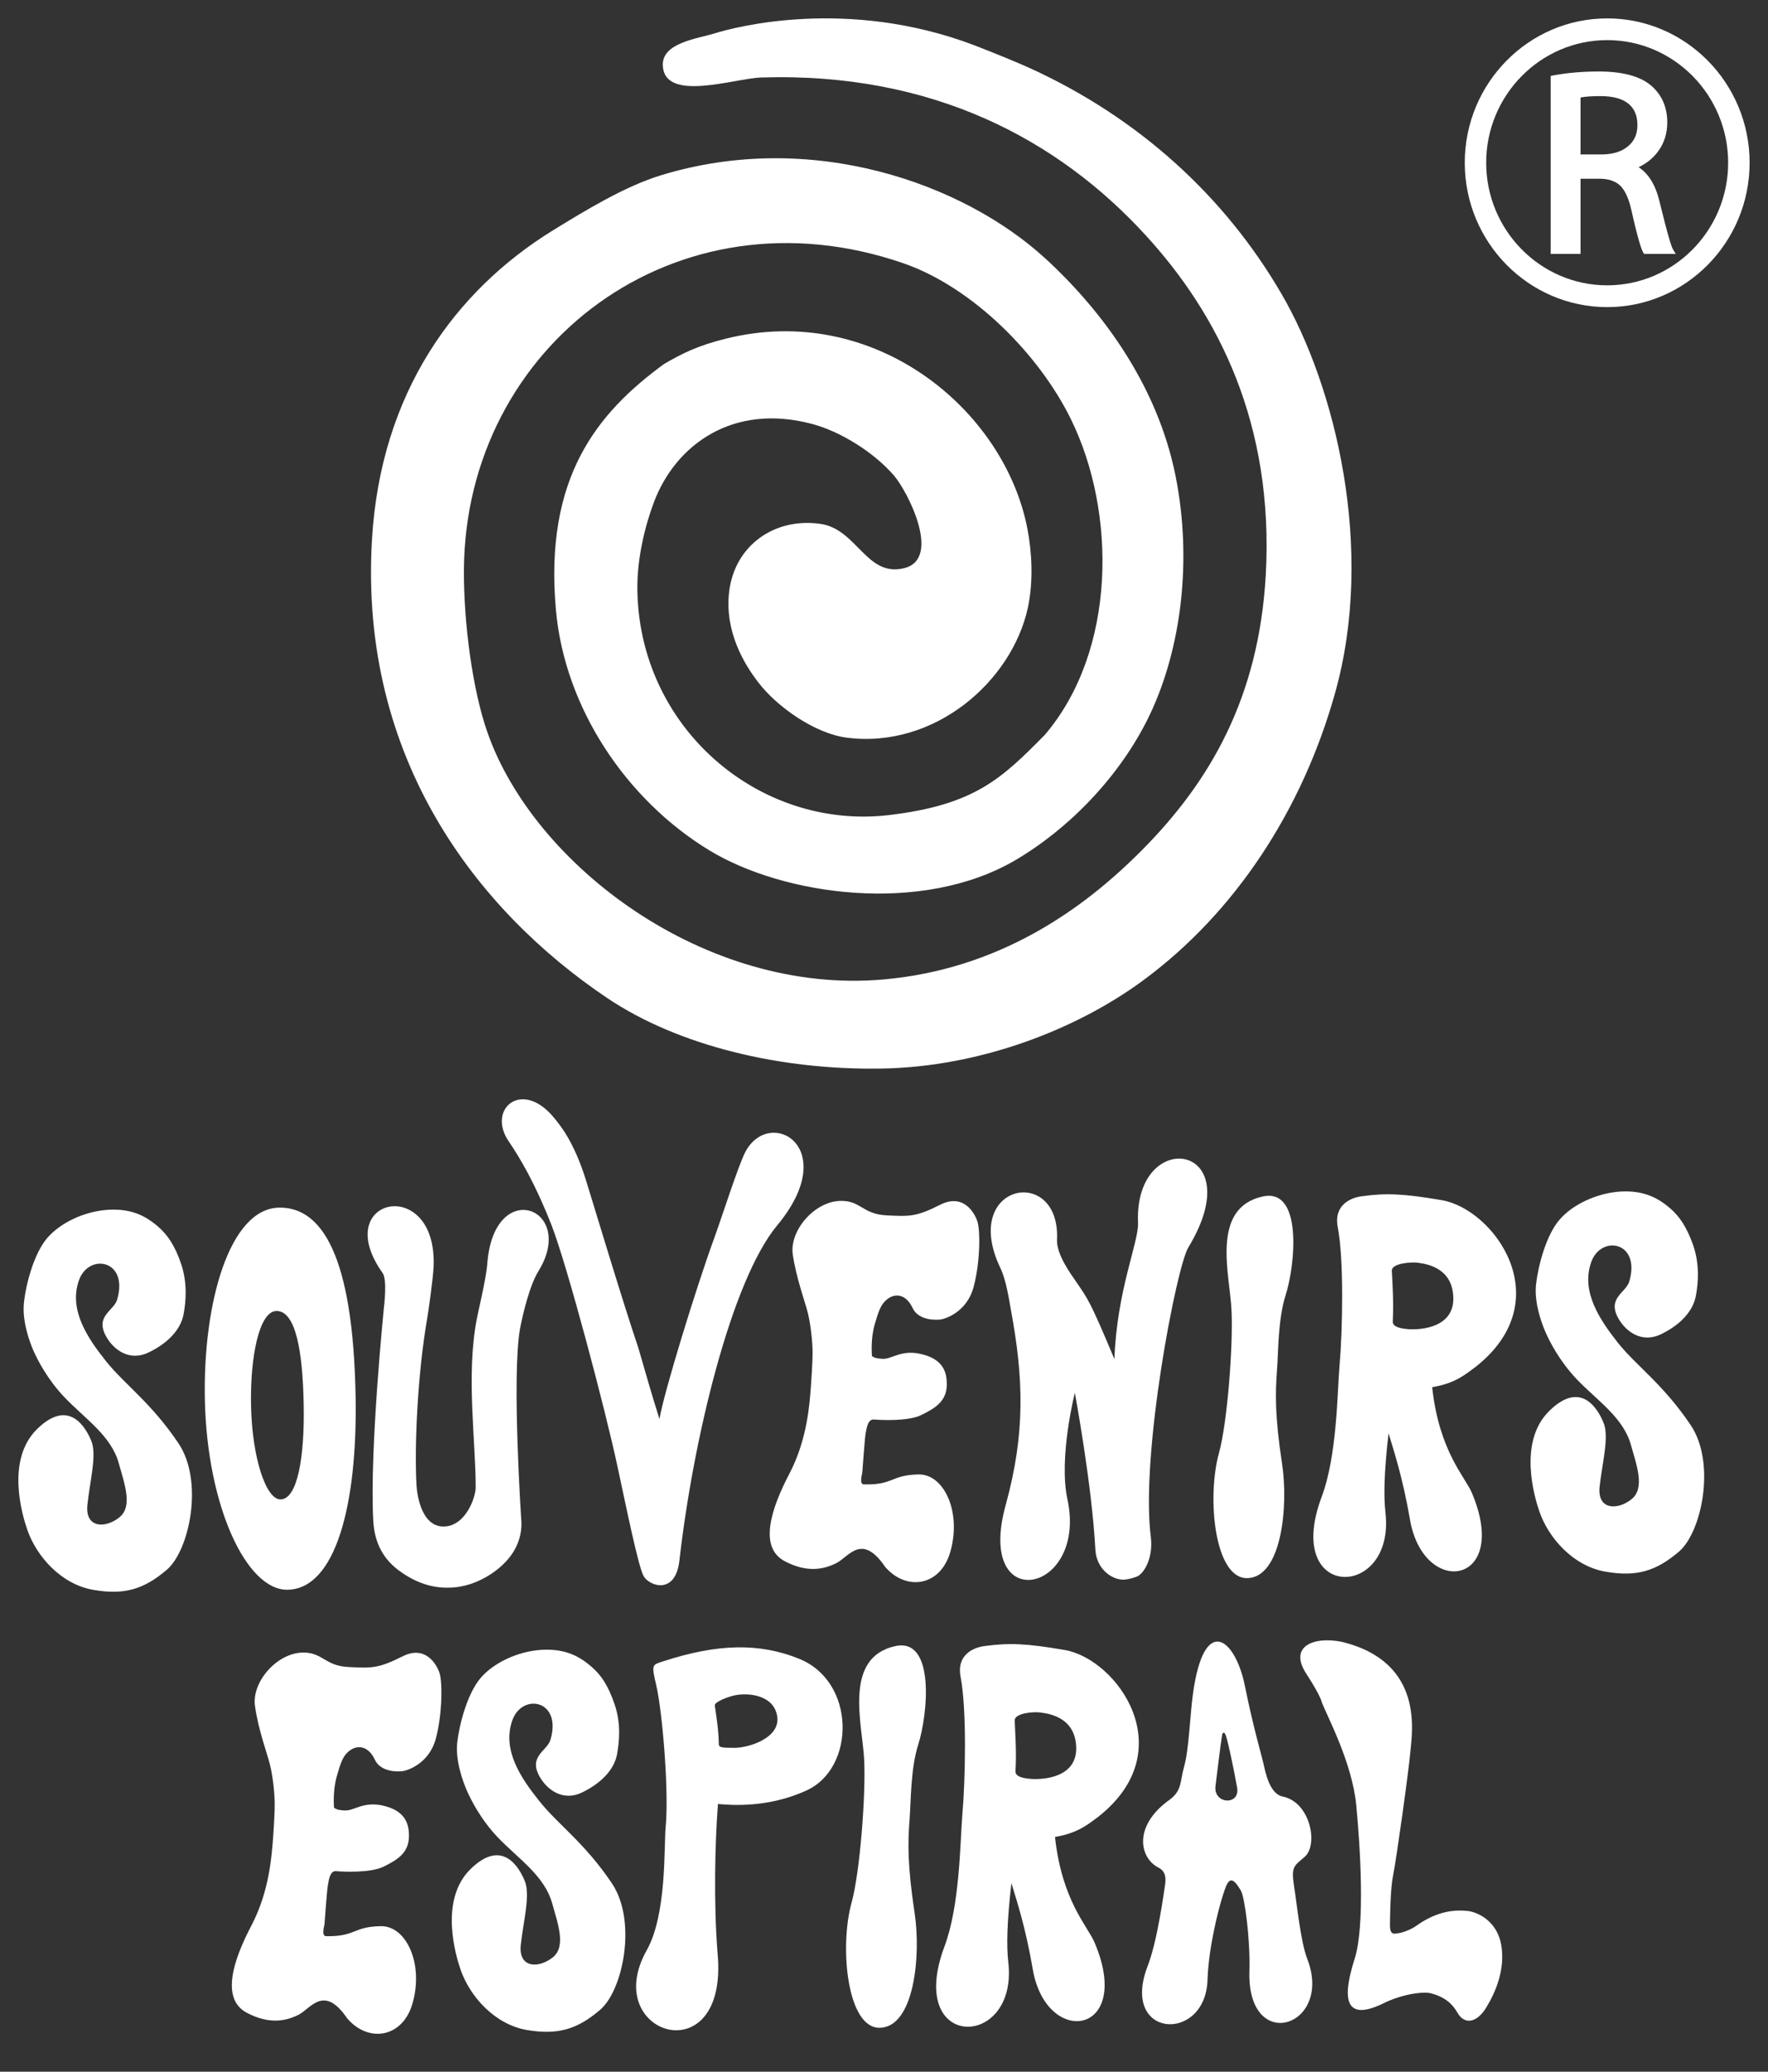 <svg width="35" height="41" viewBox="0 0 35 41" fill="none" xmlns="http://www.w3.org/2000/svg">
<rect x="0" y="0" width="35" height="41" fill="#333333" stroke="none"/>
<path fill-rule="evenodd" clip-rule="evenodd" d="M21.202 8.3C20.572 7.012 19.254 5.685 17.886 5.211C13.373 3.652 9.216 6.847 9.184 11.271C9.177 12.322 9.354 13.655 9.649 14.493C10.567 17.123 13.963 19.703 17.502 19.383C19.75 19.18 21.415 18.035 22.633 16.798C23.952 15.462 24.919 13.809 25.057 11.388C25.226 8.384 24.111 6.214 22.678 4.654C20.964 2.781 18.48 1.424 15.064 1.534C14.533 1.553 13.146 2.034 13.121 1.291C13.107 0.842 13.816 0.765 14.152 0.659C14.544 0.537 16.771 -0.057 19.28 0.893C19.666 1.041 20.138 1.235 20.396 1.352C22.558 2.34 24.254 3.898 25.37 5.818C26.439 7.652 27.23 10.884 26.426 13.728C25.774 16.047 24.442 18.065 22.64 19.395C21.348 20.352 19.438 21.111 17.468 21.147C15.469 21.184 13.439 20.703 12.024 19.754C9.445 18.022 7.111 15.011 7.363 10.689C7.532 7.773 9.01 5.756 10.939 4.563C11.587 4.166 12.364 3.689 13.087 3.468C16.064 2.558 19.071 3.625 20.698 5.119C21.859 6.186 22.922 7.663 23.273 9.425C23.605 11.091 23.384 12.841 22.759 14.151C22.172 15.377 21.145 16.407 20.113 17.016C18.253 18.113 15.508 17.723 14.036 16.825C12.411 15.835 11.176 14.022 11.004 12.059C10.776 9.46 11.81 8.177 13.15 7.201C13.505 6.996 13.803 6.843 14.363 6.704C17.311 5.965 19.896 8.112 20.342 10.481C20.424 10.918 20.463 11.49 20.347 12.032C20.027 13.491 18.495 14.825 16.756 14.598C16.131 14.514 15.39 13.995 15.018 13.513C14.724 13.137 14.343 12.489 14.434 11.714C14.543 10.789 15.341 10.234 16.249 10.369C16.968 10.475 17.155 11.434 17.904 11.243C18.646 11.054 17.97 9.725 17.693 9.406C17.285 8.938 16.629 8.539 16.09 8.394C14.508 7.966 13.373 8.806 12.946 9.937C12.761 10.427 12.617 11.049 12.617 11.623C12.627 14.396 15.027 16.433 17.598 16.131C19.301 15.929 19.834 15.403 20.684 14.543C22.107 12.873 22.103 10.136 21.202 8.3Z" fill="white"/>
<path d="M10.932 37.671C11.038 38.057 11.215 38.518 10.945 38.736C10.671 38.956 10.264 38.959 10.309 38.496C10.358 38.032 10.504 37.504 10.389 37.227C10.276 36.951 9.943 36.375 9.315 36.99C8.685 37.608 9.027 38.718 9.12 38.987C9.3 39.502 9.784 40.063 10.431 40.175C11.038 40.277 11.425 40.166 11.883 39.773C12.332 39.388 12.617 38.021 12.112 37.27C11.572 36.466 11.038 36.102 10.674 35.641C10.307 35.182 9.934 34.628 10.144 34.042C10.338 33.5 11.129 33.639 10.898 34.429C10.833 34.653 10.452 34.756 10.684 35.163C10.834 35.427 11.152 35.658 11.529 35.471C11.955 35.262 12.164 34.983 12.214 34.724C12.262 34.465 12.296 34.104 12.166 33.727C12.042 33.36 11.894 33.138 11.691 32.97C11.488 32.8 11.211 32.619 10.709 32.652C10.256 32.682 9.774 32.902 9.513 33.21C9.252 33.518 9.093 34.121 9.051 34.489C9.014 34.846 9.162 35.251 9.237 35.425C9.322 35.621 9.518 36.009 9.855 36.363C10.261 36.787 10.78 37.12 10.932 37.671Z" fill="white"/>
<path d="M16.857 37.659C16.616 38.534 16.769 40.138 17.413 40.131C18.099 40.123 18.236 38.7 18.105 37.852C17.967 36.937 17.969 36.481 18.006 36.012C18.035 35.653 18.024 35.011 18.177 34.529C18.368 33.934 18.518 32.406 17.726 32.577C16.684 32.803 17.074 34.128 17.107 34.822C17.142 35.5 17.027 37.046 16.857 37.659Z" fill="white"/>
<path d="M20.413 35.206C20.154 35.188 20.098 35.12 20.103 35.05C20.125 34.671 20.098 34.312 20.087 34.045C20.093 33.901 20.467 33.872 20.594 33.891C20.843 33.92 21.292 34.029 21.305 34.587C21.318 35.167 20.682 35.224 20.413 35.206ZM21.076 32.654C20.312 32.523 19.975 32.511 19.493 32.576C19.27 32.604 18.933 32.749 19.016 33.184C19.14 33.822 19.112 35.224 19.05 35.928C19.006 36.457 19.004 37.705 18.697 38.522C17.919 40.597 20.156 40.571 19.961 38.839C19.923 38.505 19.934 38.048 20.022 37.268C20.132 37.627 20.306 38.157 20.445 38.973C20.714 40.537 22.445 40.277 21.67 38.447C21.532 38.118 21.023 37.622 20.885 36.354C21.349 36.277 21.546 36.098 21.747 35.951C23.413 34.633 22.112 32.831 21.076 32.654Z" fill="white"/>
<path d="M14.543 34.591C14.283 34.592 14.233 34.579 14.23 34.524C14.226 34.231 14.179 33.956 14.15 33.75C14.15 33.676 14.421 33.578 14.543 33.552C14.787 33.5 15.306 33.528 15.383 33.953C15.468 34.398 14.811 34.591 14.543 34.591ZM15.822 32.829C15.029 32.507 14.198 32.532 13.146 32.873C12.901 32.952 12.894 32.931 12.993 33.359C13.118 33.91 13.244 35.473 13.178 36.152C13.14 36.546 13.206 37.885 12.799 38.604C11.865 40.272 14.418 41.07 14.207 38.674C14.125 37.676 14.154 36.453 14.213 35.702C14.487 35.726 15.204 35.782 15.967 35.434C16.939 34.989 16.945 33.284 15.822 32.829Z" fill="white"/>
<path d="M24.062 35.351C24.076 35.239 24.162 34.519 24.196 34.321C24.196 34.321 24.224 34.251 24.259 34.326C24.297 34.403 24.427 35.017 24.49 35.376C24.555 35.736 24.023 35.71 24.062 35.351ZM25.614 37.303C25.559 36.931 25.624 36.927 25.83 36.746C26.102 36.505 25.94 35.664 25.391 35.554C25.131 35.501 25.049 35.068 25.013 34.906C24.976 34.743 24.808 34.179 24.643 33.358C24.452 32.423 23.836 31.93 23.617 33.516C23.551 34.002 23.541 34.61 23.438 34.975C23.357 35.261 23.403 35.44 23.145 35.624C22.424 36.144 22.562 36.774 22.935 36.962C23.092 37.04 23.08 37.201 23.062 37.318C23.042 37.436 22.916 38.403 22.719 38.911C22.165 40.346 23.869 40.441 23.905 39.178C23.924 38.484 24.183 37.51 24.287 37.296C24.379 37.109 24.483 37.286 24.564 37.414C24.641 37.544 24.753 38.383 24.734 39.01C24.684 40.67 26.406 40.113 25.877 38.762C25.748 38.428 25.673 37.675 25.614 37.303Z" fill="white"/>
<path d="M26.168 33.694C26.283 33.983 26.767 34.891 26.848 35.718C26.929 36.546 27.025 38.112 26.819 38.759C26.614 39.405 26.531 40.052 27.362 39.659C27.756 39.458 28.18 39.412 28.319 39.447C28.458 39.482 28.698 39.561 28.846 39.823C28.992 40.086 29.242 40.03 29.424 39.727C29.609 39.423 29.798 38.981 29.721 38.503C29.644 38.027 29.264 37.84 29.046 37.818C28.83 37.797 28.472 37.801 28.034 38.115C27.925 38.193 27.749 38.255 27.662 38.262C27.611 38.267 27.516 38.306 27.516 38.105C27.518 37.902 27.524 37.373 27.581 37.1C27.638 36.829 27.887 35.056 27.919 34.678C27.951 34.3 28.213 32.889 26.555 32.491C25.996 32.382 25.513 32.587 25.855 33.116C26.161 33.588 26.168 33.694 26.168 33.694Z" fill="white"/>
<path d="M5.408 36.347C5.38 36.708 5.337 37.418 4.981 38.1C4.623 38.779 4.361 39.557 4.886 39.834C5.328 40.066 5.654 40.001 5.909 39.874C6.158 39.746 6.411 39.267 6.875 39.947C7.296 40.435 7.964 40.328 8.162 39.663C8.395 38.882 8.051 38.112 7.539 38.12C6.984 38.129 7.049 38.327 6.463 38.318C6.352 38.325 6.422 38.108 6.424 38.084C6.427 38.056 6.471 37.401 6.492 37.302C6.51 37.202 6.533 37.018 6.656 37.031C6.781 37.044 7.335 37.071 7.598 36.94C7.86 36.809 8.1 36.673 8.096 36.325C8.094 36.124 8.048 35.829 7.554 35.728C7.179 35.654 7 35.842 6.828 35.83C6.666 35.823 6.649 35.796 6.612 35.776C6.609 35.706 6.59 35.419 6.669 35.147C6.748 34.876 6.788 34.739 6.938 34.634C7.092 34.53 7.296 34.56 7.419 34.822C7.539 35.082 7.895 35.065 7.982 35.05C8.067 35.037 8.495 34.904 8.628 34.408C8.761 33.911 8.759 33.268 8.699 33.103C8.636 32.923 8.415 32.556 7.969 32.78C7.486 33.022 7.361 33.015 6.895 32.991C6.428 32.967 6.39 32.701 5.997 32.705C5.477 32.712 4.979 33.293 5.048 33.764C5.114 34.237 5.29 34.703 5.344 34.922C5.399 35.142 5.436 35.472 5.438 35.69C5.44 35.907 5.408 36.347 5.408 36.347Z" fill="white"/>
<path d="M32.288 28.601C32.395 28.987 32.572 29.449 32.3 29.669C32.028 29.889 31.619 29.89 31.666 29.427C31.716 28.962 31.86 28.437 31.745 28.159C31.633 27.882 31.298 27.306 30.67 27.923C30.041 28.538 30.383 29.651 30.476 29.918C30.654 30.433 31.14 30.995 31.787 31.105C32.395 31.209 32.781 31.098 33.241 30.704C33.688 30.32 33.974 28.952 33.469 28.203C32.928 27.397 32.395 27.033 32.029 26.575C31.666 26.114 31.293 25.559 31.501 24.976C31.694 24.432 32.487 24.569 32.254 25.361C32.188 25.585 31.808 25.687 32.039 26.094C32.19 26.359 32.507 26.59 32.886 26.403C33.312 26.195 33.519 25.915 33.57 25.656C33.62 25.396 33.649 25.034 33.523 24.656C33.397 24.293 33.25 24.07 33.049 23.901C32.845 23.731 32.566 23.55 32.066 23.582C31.611 23.615 31.133 23.834 30.87 24.142C30.607 24.449 30.449 25.052 30.408 25.42C30.369 25.779 30.517 26.183 30.592 26.356C30.677 26.552 30.875 26.939 31.212 27.294C31.617 27.718 32.137 28.051 32.288 28.601Z" fill="white"/>
<path d="M2.352 28.96C2.458 29.348 2.636 29.81 2.365 30.028C2.092 30.249 1.683 30.25 1.73 29.785C1.777 29.324 1.921 28.796 1.809 28.519C1.695 28.242 1.362 27.666 0.734 28.282C0.104 28.899 0.448 30.011 0.542 30.279C0.719 30.792 1.204 31.356 1.852 31.465C2.458 31.569 2.845 31.457 3.304 31.065C3.752 30.68 4.038 29.312 3.532 28.562C2.992 27.758 2.458 27.392 2.094 26.933C1.728 26.474 1.356 25.919 1.564 25.334C1.758 24.793 2.552 24.93 2.319 25.721C2.252 25.944 1.872 26.046 2.104 26.454C2.254 26.72 2.571 26.951 2.95 26.762C3.375 26.555 3.583 26.274 3.633 26.017C3.682 25.755 3.712 25.393 3.587 25.017C3.463 24.651 3.315 24.43 3.112 24.26C2.908 24.091 2.631 23.909 2.129 23.943C1.675 23.974 1.197 24.195 0.933 24.503C0.671 24.811 0.513 25.412 0.474 25.78C0.435 26.139 0.582 26.544 0.656 26.717C0.742 26.913 0.939 27.3 1.277 27.653C1.682 28.079 2.2 28.41 2.352 28.96Z" fill="white"/>
<path d="M5.552 29.674C5.267 29.677 4.991 28.853 4.97 27.823C4.949 26.865 5.128 25.949 5.473 25.945C5.849 25.943 5.993 26.715 6.012 27.808C6.031 28.837 5.889 29.674 5.552 29.674ZM5.527 23.9C4.548 23.912 4.012 25.777 4.056 27.719C4.103 29.806 4.876 31.472 5.69 31.462C6.654 31.448 7.075 29.751 7.04 27.663C7.003 25.452 6.604 23.886 5.527 23.9Z" fill="white"/>
<path d="M10.323 30.139C10.328 30.571 10.088 30.903 9.728 31.146C9.452 31.327 9.167 31.419 8.877 31.421C8.559 31.427 8.251 31.327 7.96 31.126C7.583 30.875 7.41 30.527 7.389 30.086C7.315 28.687 7.6 25.88 7.6 25.88C7.6 25.88 7.67 25.33 7.576 25.196C6.509 23.698 8.653 23.236 8.584 25.058C8.574 25.32 8.471 26.015 8.458 26.086C8.271 27.157 8.201 28.584 8.245 29.389C8.259 29.633 8.362 30.233 8.805 30.21C9.22 30.188 9.415 29.638 9.417 29.439C9.417 28.506 9.224 27.201 9.44 26.098C9.455 26.003 9.624 25.311 9.646 25.014C9.774 23.271 11.431 23.908 10.658 25.159C10.484 25.439 10.348 26.014 10.295 26.294C10.126 27.24 10.323 30.139 10.323 30.139Z" fill="white"/>
<path d="M13.449 30.89C13.369 31.574 12.851 31.387 12.742 31.193C12.633 30.993 12.406 29.865 12.221 29.009C11.988 27.916 11.233 25.055 10.918 24.246C10.608 23.453 10.304 22.928 10.066 22.581C9.635 21.941 10.345 21.338 10.983 22.14C11.075 22.255 11.355 22.574 11.597 23.347C11.768 23.896 12.323 25.749 12.639 26.682C12.798 27.232 12.883 27.536 13.055 28.083C13.143 27.555 13.788 25.464 14.135 24.514C14.296 24.073 14.619 23.054 14.758 22.792C15.242 21.892 16.671 22.706 15.383 24.254C14.475 25.35 13.722 28.483 13.449 30.89Z" fill="white"/>
<path d="M20.925 24.534C20.912 24.828 21.205 25.222 21.288 25.343C21.546 25.726 21.564 25.713 22.061 26.896C22.112 25.523 22.544 24.588 22.529 24.198C22.448 22.288 24.788 22.602 23.524 24.689C23.29 25.072 22.574 28.779 22.782 30.42C22.829 30.811 22.67 31.096 22.542 31.182C22.489 31.219 22.338 31.255 22.262 31.262C22.04 31.277 21.706 31.076 21.684 30.663C21.615 29.369 21.278 27.565 21.278 27.565C21.278 27.565 20.953 28.842 21.131 29.67C21.536 31.547 19.299 31.996 19.909 29.785C20.303 28.354 20.262 27.27 20.012 25.922C19.973 25.696 19.913 25.32 19.805 25.097C19 23.417 20.994 23.038 20.925 24.534Z" fill="white"/>
<path d="M24.13 28.762C23.888 29.637 24.043 31.241 24.688 31.232C25.374 31.224 25.511 29.801 25.378 28.952C25.239 28.038 25.244 27.582 25.28 27.113C25.309 26.754 25.297 26.112 25.451 25.63C25.643 25.035 25.791 23.504 25 23.679C23.958 23.903 24.347 25.229 24.379 25.922C24.415 26.602 24.3 28.147 24.13 28.762Z" fill="white"/>
<path d="M27.879 26.305C27.621 26.286 27.567 26.218 27.572 26.15C27.591 25.768 27.567 25.41 27.553 25.143C27.558 25 27.933 24.974 28.061 24.989C28.313 25.02 28.758 25.128 28.77 25.685C28.784 26.266 28.148 26.323 27.879 26.305ZM28.542 23.752C27.779 23.622 27.441 23.609 26.96 23.674C26.738 23.702 26.4 23.849 26.482 24.284C26.607 24.92 26.579 26.323 26.518 27.026C26.472 27.555 26.472 28.802 26.165 29.621C25.386 31.696 27.624 31.669 27.427 29.937C27.39 29.603 27.399 29.148 27.488 28.366C27.598 28.725 27.771 29.255 27.912 30.072C28.181 31.636 29.911 31.375 29.138 29.545C28.998 29.218 28.489 28.72 28.352 27.453C28.817 27.376 29.012 27.197 29.215 27.049C30.881 25.731 29.58 23.93 28.542 23.752Z" fill="white"/>
<path d="M16.055 27.407C16.028 27.77 15.986 28.479 15.629 29.161C15.273 29.841 15.009 30.618 15.533 30.896C15.976 31.13 16.304 31.061 16.556 30.935C16.808 30.808 17.059 30.329 17.523 31.01C17.945 31.496 18.612 31.391 18.809 30.724C19.041 29.944 18.699 29.174 18.187 29.18C17.63 29.19 17.698 29.39 17.11 29.377C16.998 29.386 17.07 29.169 17.07 29.143C17.074 29.118 17.118 28.463 17.137 28.364C17.157 28.266 17.178 28.08 17.305 28.093C17.43 28.104 17.984 28.134 18.245 28.001C18.508 27.87 18.748 27.733 18.743 27.388C18.741 27.186 18.697 26.889 18.201 26.79C17.826 26.715 17.65 26.902 17.474 26.892C17.314 26.883 17.297 26.859 17.261 26.837C17.257 26.767 17.238 26.48 17.316 26.21C17.397 25.939 17.437 25.801 17.588 25.695C17.74 25.59 17.943 25.623 18.065 25.884C18.185 26.143 18.544 26.125 18.63 26.112C18.715 26.098 19.143 25.966 19.274 25.469C19.408 24.973 19.408 24.332 19.346 24.164C19.284 23.985 19.062 23.617 18.616 23.841C18.134 24.084 18.01 24.075 17.543 24.052C17.078 24.028 17.039 23.761 16.645 23.766C16.125 23.772 15.626 24.354 15.694 24.827C15.763 25.297 15.938 25.764 15.992 25.983C16.046 26.202 16.084 26.532 16.086 26.75C16.088 26.967 16.055 27.407 16.055 27.407Z" fill="white"/>
<path d="M31.817 0.794C30.497 0.794 29.421 1.883 29.421 3.221C29.421 4.558 30.497 5.647 31.817 5.647C33.137 5.647 34.211 4.558 34.211 3.221C34.211 1.883 33.137 0.794 31.817 0.794ZM31.817 6.078C30.262 6.078 28.997 4.796 28.997 3.221C28.997 1.645 30.262 0.364 31.817 0.364C33.371 0.364 34.636 1.645 34.636 3.221C34.636 4.796 33.371 6.078 31.817 6.078Z" fill="white"/>
<path d="M32.415 2.476C32.415 2.654 32.354 2.791 32.228 2.896C32.099 3.003 31.922 3.057 31.7 3.057H31.289V1.93C31.387 1.91 31.52 1.902 31.685 1.902C31.925 1.902 32.111 1.951 32.234 2.05C32.356 2.148 32.415 2.287 32.415 2.476ZM33.118 4.933C33.091 4.887 33.022 4.685 32.853 3.991C32.776 3.665 32.636 3.436 32.438 3.309C32.595 3.235 32.723 3.132 32.821 3.001C32.944 2.836 33.006 2.642 33.006 2.424C33.006 2.117 32.895 1.868 32.676 1.685C32.459 1.506 32.115 1.415 31.65 1.415C31.322 1.415 31.018 1.442 30.747 1.493L30.698 1.503V5.025H31.289V3.537H31.66C31.839 3.537 31.978 3.583 32.072 3.672C32.169 3.765 32.244 3.928 32.295 4.157C32.438 4.795 32.499 4.941 32.53 4.997L32.548 5.025H33.174L33.118 4.933Z" fill="white"/>
</svg>

